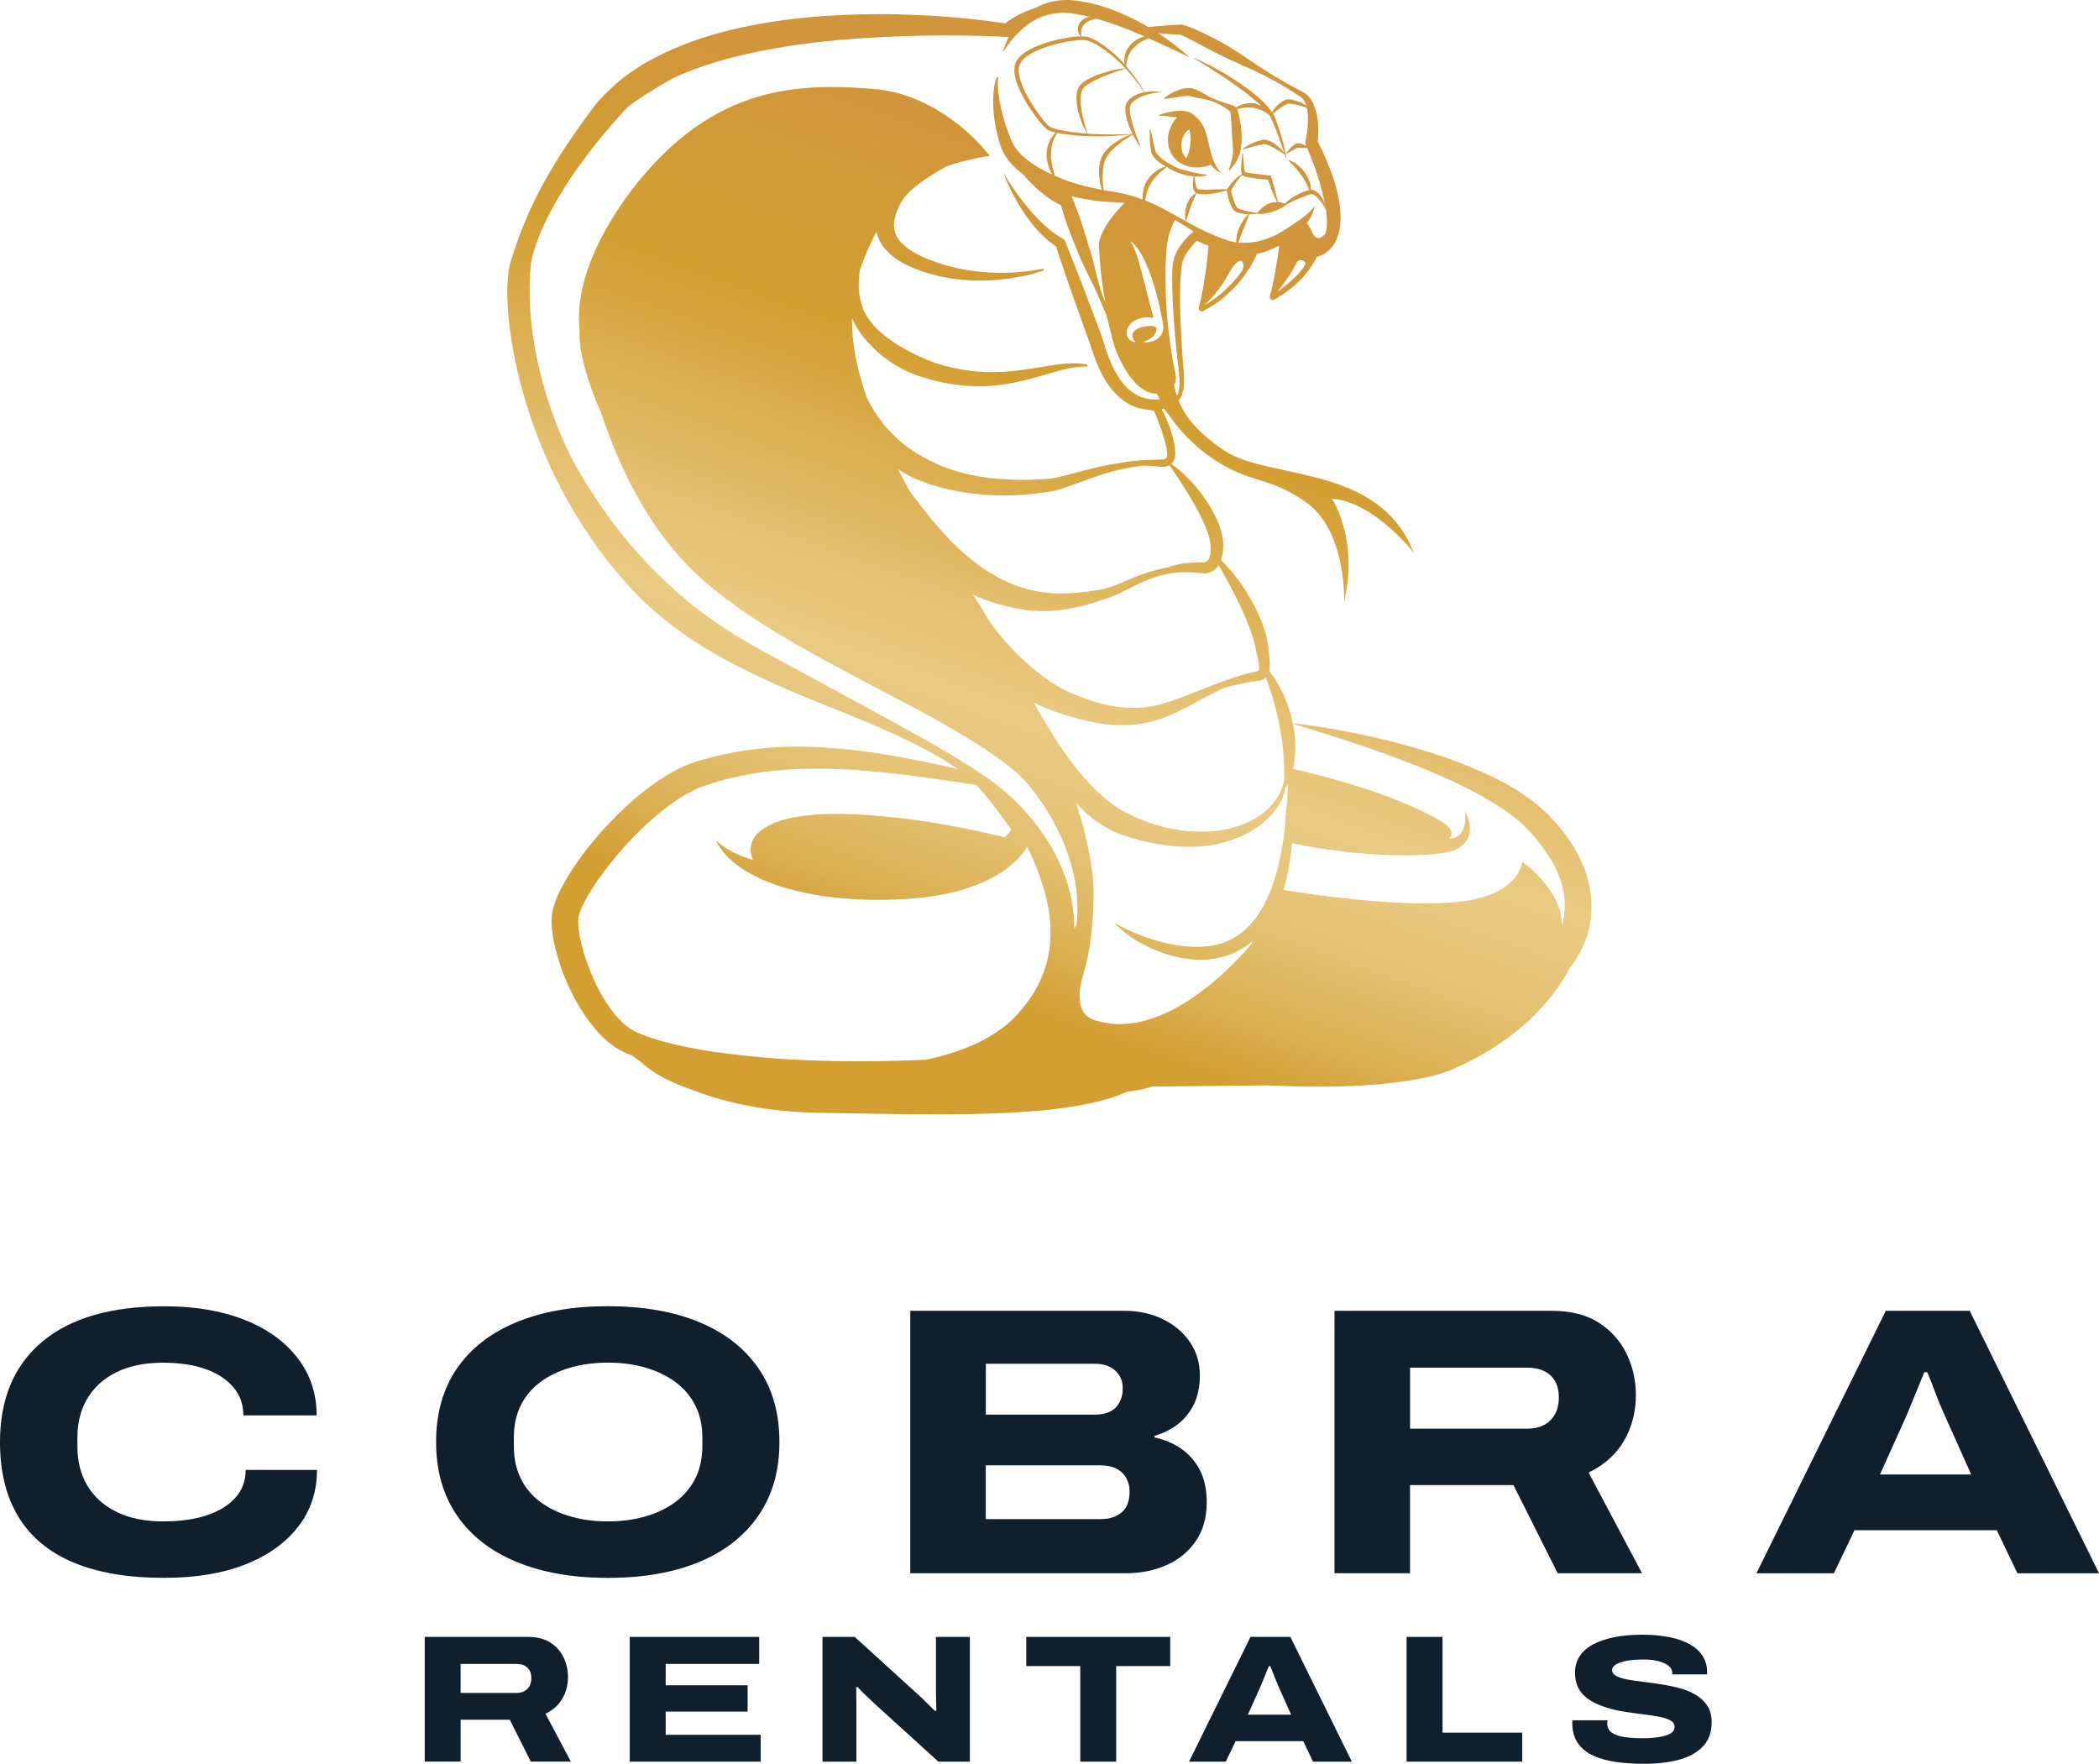 <?xml version="1.0" encoding="UTF-8"?>
<svg id="Layer_2" data-name="Layer 2" xmlns="http://www.w3.org/2000/svg" xmlns:xlink="http://www.w3.org/1999/xlink" viewBox="0 0 561.52 471.85">
  <defs>
    <style>
      .cls-1 {
        fill: url(#linear-gradient);
      }

      .cls-2 {
        fill: #0f202c;
      }
    </style>
    <linearGradient id="linear-gradient" x1="221.48" y1="326.38" x2="329.16" y2="23.52" gradientUnits="userSpaceOnUse">
      <stop offset=".22" stop-color="#d39f32"/>
      <stop offset=".23" stop-color="#d4a238"/>
      <stop offset=".29" stop-color="#ddb358"/>
      <stop offset=".35" stop-color="#e3c06f"/>
      <stop offset=".4" stop-color="#e7c77d"/>
      <stop offset=".45" stop-color="#e9ca82"/>
      <stop offset=".52" stop-color="#e4c070"/>
      <stop offset=".65" stop-color="#d8a844"/>
      <stop offset=".71" stop-color="#d39f32"/>
      <stop offset=".91" stop-color="#d1953b"/>
    </linearGradient>
  </defs>
  <g id="Layer_1-2" data-name="Layer 1">
    <g>
      <g>
        <path class="cls-2" d="M43.99,422.11c-9.73,0-17.86-1.38-24.39-4.13-6.53-2.76-11.43-6.84-14.7-12.25-3.27-5.41-4.9-12.06-4.9-19.95,0-11.57,3.76-20.51,11.28-26.84,7.52-6.33,18.42-9.49,32.71-9.49,8.1,0,15.19,1.19,21.28,3.57,6.09,2.38,10.85,5.78,14.29,10.21,3.43,4.42,5.15,9.56,5.15,15.41h-19.6c0-2.92-.9-5.44-2.7-7.55-1.8-2.11-4.29-3.73-7.45-4.85-3.16-1.12-6.92-1.69-11.28-1.69-4.9,0-9.05.83-12.45,2.5-3.4,1.67-6.01,4-7.81,6.99-1.8,3-2.71,6.46-2.71,10.41v2.55c0,3.95.88,7.42,2.65,10.41,1.77,2.99,4.37,5.34,7.81,7.04,3.44,1.7,7.57,2.55,12.4,2.55,4.56,0,8.47-.54,11.74-1.63,3.27-1.09,5.82-2.65,7.65-4.69,1.84-2.04,2.76-4.52,2.76-7.45h19.08c0,5.78-1.67,10.83-5,15.15-3.34,4.32-8.03,7.69-14.08,10.1-6.06,2.41-13.3,3.62-21.74,3.62"/>
        <path class="cls-2" d="M162.58,422.11c-9.39,0-17.54-1.43-24.44-4.29-6.91-2.86-12.21-7.01-15.92-12.45-3.71-5.44-5.56-11.97-5.56-19.6s1.85-14.24,5.56-19.65c3.71-5.41,9.01-9.54,15.92-12.4,6.9-2.86,15.05-4.29,24.44-4.29s17.71,1.43,24.55,4.29c6.84,2.86,12.11,6.99,15.82,12.4,3.71,5.41,5.56,11.96,5.56,19.65s-1.85,14.15-5.56,19.6c-3.71,5.44-8.98,9.59-15.82,12.45-6.84,2.86-15.02,4.29-24.55,4.29M162.68,407c3.67,0,7.06-.46,10.15-1.38,3.09-.92,5.77-2.23,8.01-3.93,2.25-1.7,3.98-3.79,5.21-6.28,1.22-2.48,1.84-5.32,1.84-8.52v-2.35c0-3.2-.61-6.02-1.84-8.47-1.22-2.45-2.96-4.52-5.21-6.23-2.25-1.7-4.92-3.01-8.01-3.93-3.1-.92-6.48-1.38-10.15-1.38s-7.16.46-10.26,1.38c-3.1.92-5.77,2.23-8.01,3.93-2.25,1.7-3.96,3.78-5.15,6.23-1.19,2.45-1.79,5.27-1.79,8.47v2.35c0,3.2.59,6.04,1.79,8.52,1.19,2.48,2.91,4.58,5.15,6.28,2.25,1.7,4.92,3.01,8.01,3.93,3.1.92,6.51,1.38,10.26,1.38"/>
        <path class="cls-2" d="M243.51,420.88v-70.22h57.26c3.81,0,7.25.75,10.31,2.24,3.06,1.5,5.48,3.54,7.25,6.12,1.77,2.59,2.65,5.58,2.65,8.98,0,2.99-.55,5.58-1.63,7.76-1.09,2.18-2.54,3.95-4.34,5.31-1.8,1.36-3.86,2.38-6.17,3.06v.41c2.65.55,5.03,1.55,7.14,3.01,2.11,1.46,3.78,3.37,5,5.72,1.23,2.35,1.84,5.22,1.84,8.62,0,4.08-.97,7.54-2.91,10.36-1.94,2.82-4.54,4.97-7.81,6.43-3.27,1.46-6.94,2.19-11.02,2.19h-57.56ZM263.72,378.43h29.19c1.63,0,2.99-.27,4.08-.82,1.09-.54,1.92-1.36,2.5-2.45.58-1.09.87-2.31.87-3.68,0-2.04-.68-3.66-2.04-4.85-1.36-1.19-3.1-1.79-5.2-1.79h-29.39v13.57ZM263.72,406.39h30.82c2.24,0,4.08-.59,5.51-1.79,1.43-1.19,2.14-3.08,2.14-5.66,0-1.29-.31-2.48-.92-3.57-.61-1.09-1.5-1.92-2.65-2.5-1.16-.58-2.62-.87-4.39-.87h-30.52v14.39Z"/>
        <path class="cls-2" d="M357,420.88v-70.22h58.07c5.1,0,9.3,1.06,12.61,3.16,3.3,2.11,5.78,4.88,7.45,8.32,1.67,3.44,2.5,7.13,2.5,11.07,0,4.49-1.06,8.56-3.16,12.2-2.11,3.64-5.27,6.48-9.49,8.52l14.29,26.94h-22.56l-11.84-23.58h-27.66v23.58h-20.21ZM377.21,382.2h31.33c2.65,0,4.73-.75,6.23-2.25,1.5-1.5,2.25-3.54,2.25-6.12,0-1.7-.34-3.15-1.02-4.34-.68-1.19-1.65-2.09-2.91-2.7-1.26-.61-2.77-.92-4.54-.92h-31.33v16.33Z"/>
        <path class="cls-2" d="M469.88,420.88l34.6-70.22h22.45l34.6,70.22h-21.84l-5.51-11.53h-38.07l-5.51,11.53h-20.72ZM502.94,394.45h24.39l-6.53-14.59c-.27-.61-.68-1.53-1.23-2.76-.55-1.22-1.07-2.52-1.58-3.88-.51-1.36-.99-2.6-1.43-3.72-.44-1.12-.77-1.92-.97-2.4h-.82c-.48,1.22-1.06,2.65-1.74,4.29-.68,1.63-1.33,3.21-1.94,4.74-.61,1.53-1.16,2.81-1.63,3.83l-6.53,14.49Z"/>
        <path class="cls-2" d="M113.62,471.27v-33.37h27.6c2.42,0,4.42.5,5.99,1.5,1.57,1,2.75,2.32,3.54,3.95.79,1.63,1.19,3.39,1.19,5.26,0,2.13-.5,4.07-1.5,5.8-1,1.73-2.51,3.08-4.51,4.05l6.79,12.8h-10.72l-5.63-11.2h-13.14v11.2h-9.6ZM123.22,452.89h14.89c1.26,0,2.25-.36,2.96-1.07s1.07-1.68,1.07-2.91c0-.81-.16-1.5-.49-2.06-.32-.57-.78-.99-1.38-1.29-.6-.29-1.32-.43-2.16-.43h-14.89v7.76Z"/>
        <polygon class="cls-2" points="168.47 471.27 168.47 437.9 203.1 437.9 203.1 445.13 178.08 445.13 178.08 450.85 200 450.85 200 457.88 178.08 457.88 178.08 464.09 203.49 464.09 203.49 471.27 168.47 471.27"/>
        <path class="cls-2" d="M220.03,471.27v-33.37h8.63l17.36,15.81c.32.26.72.63,1.19,1.12.47.48.96.98,1.48,1.48.52.5.97.94,1.36,1.33l.44.05c0-.58-.02-1.33-.05-2.23-.03-.91-.05-1.7-.05-2.38v-15.18h9.07v33.37h-8.44l-17.07-15.52c-.78-.71-1.6-1.49-2.47-2.33-.87-.84-1.55-1.54-2.04-2.09h-.39c0,.45,0,1.15.03,2.09.02.94.02,1.97.02,3.1v14.75h-9.07Z"/>
        <polygon class="cls-2" points="288.99 471.27 288.99 445.71 274.54 445.71 274.54 437.9 313.05 437.9 313.05 445.71 298.6 445.71 298.6 471.27 288.99 471.27"/>
        <path class="cls-2" d="M318.09,471.27l16.44-33.37h10.67l16.44,33.37h-10.38l-2.62-5.48h-18.09l-2.62,5.48h-9.85ZM333.81,458.71h11.59l-3.1-6.93c-.13-.29-.32-.73-.58-1.31-.26-.58-.51-1.2-.75-1.84-.24-.64-.47-1.24-.68-1.77-.21-.53-.36-.91-.46-1.14h-.39c-.23.58-.5,1.26-.83,2.04-.32.78-.63,1.53-.92,2.26-.29.73-.55,1.33-.78,1.82l-3.1,6.89Z"/>
        <polygon class="cls-2" points="376.29 471.27 376.29 437.9 385.9 437.9 385.9 463.51 407.23 463.51 407.23 471.27 376.29 471.27"/>
        <path class="cls-2" d="M439.92,471.85c-2.68,0-5.19-.16-7.52-.48-2.33-.32-4.38-.89-6.16-1.7s-3.16-1.93-4.15-3.37c-.99-1.44-1.48-3.27-1.48-5.5,0-.06,0-.15.02-.27.01-.11.02-.22.02-.32h9.41c-.03.13-.06.27-.07.41-.02.15-.03.3-.03.46,0,1,.39,1.79,1.16,2.38.78.58,1.87.99,3.27,1.21s3.02.34,4.83.34c.81,0,1.62-.02,2.42-.07.81-.05,1.59-.14,2.35-.27.76-.13,1.45-.31,2.06-.54.61-.22,1.09-.52,1.43-.87.34-.35.51-.78.51-1.26,0-.74-.37-1.32-1.12-1.75-.74-.42-1.75-.75-3.01-.99-1.26-.24-2.68-.46-4.27-.65-1.58-.19-3.23-.42-4.92-.68-1.7-.26-3.33-.63-4.9-1.12-1.57-.49-2.99-1.11-4.27-1.87-1.28-.76-2.29-1.75-3.03-2.98-.75-1.23-1.12-2.73-1.12-4.51s.44-3.21,1.31-4.49c.87-1.28,2.11-2.33,3.71-3.15,1.6-.82,3.49-1.45,5.68-1.87,2.18-.42,4.58-.63,7.2-.63s5.09.21,7.23.63c2.13.42,3.95,1.04,5.46,1.87,1.5.83,2.67,1.86,3.49,3.1.82,1.24,1.24,2.69,1.24,4.34v.68h-9.31v-.44c0-.68-.31-1.28-.92-1.8-.61-.52-1.49-.94-2.62-1.26-1.13-.32-2.49-.48-4.07-.48-1.97,0-3.58.13-4.83.39-1.24.26-2.16.6-2.76,1.02-.6.42-.9.87-.9,1.36,0,.68.37,1.22,1.12,1.63.74.4,1.75.72,3.01.95,1.26.23,2.68.44,4.27.63,1.58.19,3.22.42,4.9.68,1.68.26,3.31.61,4.9,1.04,1.58.44,3.01,1.04,4.29,1.82,1.28.78,2.29,1.75,3.03,2.91.74,1.16,1.12,2.6,1.12,4.32,0,2.69-.77,4.84-2.3,6.47-1.54,1.63-3.66,2.82-6.38,3.57-2.72.74-5.82,1.11-9.31,1.11"/>
      </g>
      <path class="cls-1" d="M314.88,31.38s-.01,0-.02.01c0,0-3.98,4.09-1.77,9.18,1.86,4.26,7.12,5.02,10.83,3.52.01.01.02.03.03.05.72.88,1.64,1.72,2.74,2.01-.85-.73-1.36-1.64-1.78-2.6-.43-.95-.73-1.96-1.03-2.97-.27-1.02-.54-2.04-.76-3.08-.21-1.06-.51-2.22-1.02-3.31-.48-1.1-1.28-2.19-2.2-2.97-.22-.2-.45-.37-.67-.55l-.35-.27c-.19-.14-.37-.24-.55-.33-.71-.3-1.33-.38-1.93-.41-2.37-.08-4.54.43-6.63,1.24,1.75.17,3.49.25,5.11.47ZM318.44,38.53c-.05.6-.17,1.19-.32,1.81-.18.62-.37,1.25-.79,1.97-1.13-1.16-1.4-2.62-1.29-4.01.07-.7.27-1.38.59-2.02.34-.63.78-1.24,1.51-1.65.21.79.29,1.43.34,2.07.04.63.02,1.23-.03,1.83ZM424.9,235.66c-1.21-4.86-3.67-9.13-6.51-12.89-.72-.94-1.51-1.8-2.25-2.69-.79-.86-1.61-1.68-2.4-2.53-1.74-1.65-3.57-3.22-5.5-4.52-3.8-2.71-7.86-4.77-11.97-6.58-4.13-1.81-8.29-3.42-12.51-4.78-4.24-1.36-8.5-2.56-12.79-3.63-8.31-1.99-16.68-3.63-25.15-4.56-.03-.13-.03-.26-.06-.4-.64-2.93-1.61-5.76-2.97-8.41-.91-1.8-1.97-3.53-3.25-5.12.07-.31.1-.57.13-.78.04-.51.03-.89.03-1.24,0-.72-.06-1.32-.13-1.92l-.42-3.5-.42-1.92c-.16-.61-.35-1.21-.51-1.81-.37-1.2-.79-2.37-1.32-3.47-.48-1.11-.99-2.19-1.54-3.26-.6-1.05-1.18-2.09-1.8-3.1-1.27-2.02-2.63-3.95-4.18-5.76-.86-1.02-1.77-2.03-2.74-2.98.22-.61.37-1.18.44-1.73.19-1.33.25-2.47.06-3.76-.39-2.59-1.18-4.61-2.18-6.52-.92-1.93-2.08-3.67-3.29-5.35-1.24-1.67-2.56-3.25-4.02-4.7-1.33-1.32-2.72-2.56-4.32-3.64.26-.23.5-.51.64-.8.25-.47.32-.86.37-1.2.1-.67.06-1.17.03-1.61-.04-.88-.2-1.71-.4-2.52-.34-1.62-.82-3.16-1.42-4.64-.5-1.35-1.1-2.6-1.77-3.89.2-.03.41-.06.61-.1.31.38.61.78.94,1.14,2.84,4.29,7.01,8.94,13.11,12.87,9.33,6,13.8,4.02,23.74,10.84,11.15,7.64,10.4,26.86,10.4,26.86,3.98-16.81-3.26-27.65-3.26-27.65,11.25.82,21.83,14.38,21.83,14.38-9.25-23.93-38.99-19.19-50.95-27.46-7.49-5.18-10.42-9.41-11.92-13.24.07-.07.13-.15.19-.22.37-.44.59-.95.78-1.45.34-1.01.48-2.05.51-3.06.06-2.06-.22-4.01-.34-5.95-.29-3.91-.51-7.81-.64-11.72-.13-3.89-.13-7.83.12-11.66.09-.94.16-1.92.37-2.69.2-.82.57-1.61,1.02-2.37.76-1.29,1.8-2.55,2.91-3.58,1.02.54,2.03.98,3.07,1.35-.34,6.23-1.99,14.64-2.56,16.55-.09.31.01.63.26.83.15.13.32.19.51.19.13,0,.25-.03.37-.09,9.17-4.77,13.2-12.48,14.42-15.32.31-.06.63-.1.94-.19,1.7-.44,3.31-1.11,4.8-1.93.07.04.13.1.19.15-.15,1.13-1.26,9.25-2.49,13.3-.1.32,0,.66.26.86.15.12.32.18.48.18.15,0,.29-.04.41-.12l.4-.23c2.19-1.29,7.72-4.55,11-11.18,1.89-.51,3.67-1.81,4.73-3.58,1.13-1.93,1.52-4.04,1.62-6.03.07-2-.13-3.95-.45-5.84-.37-1.89-.85-3.73-1.43-5.52-1.17-3.44-2.56-6.7-4.23-9.92.29-2.6.25-5.13-.35-7.72-.34-1.38-.83-2.78-1.78-3.98-.48-.59-1.05-1.11-1.73-1.49l-1.76-.94c-2.34-1.23-4.61-2.55-6.88-3.91-2.22-1.39-4.42-2.85-6.61-4.34-2.18-1.49-4.42-2.9-6.71-4.2-2.33-1.29-4.7-2.43-7.15-3.53-.63-.26-1.26-.51-1.93-.75-.34-.12-.69-.23-1.13-.34-.22-.06-.75-.09-.8-.07l-.5.03-3.95.26c-1.35.1-2.69.23-4.04.38-.32-.19-.63-.39-.95-.57-4.3-2.43-8.89-4.45-13.8-5.68-1.23-.28-2.47-.54-3.73-.72-1.23-.22-2.6-.32-3.92-.28-2.65.12-5.34.73-7.65,2.06-.01.01-.04.03-.06.04-.86.26-1.7.56-2.53.89-1.13.48-2.22,1.02-3.28,1.65-.82.5-1.58.99-2.37,1.61-7.39-1.1-14.75-1.83-22.18-2.17-3.83-.19-7.68-.32-11.53-.32-3.85.03-7.7.13-11.54.34-7.69.39-15.42,1.26-23.06,2.79-7.65,1.51-15.23,3.74-22.46,7.11-3.61,1.68-7.14,3.66-10.42,6.07-1.61,1.24-3.19,2.53-4.67,3.98-1.51,1.45-2.89,2.82-4.07,4.39-13.84,18.42-18.63,29.66-22.34,41.51-3.4,10.86,1.72,54.47,32.11,87.37,8.2,8.88,18.52,15.87,29.14,21.14,5.28,2.69,10.64,5.15,16.05,7.4,5.41,2.27,10.85,4.37,16.25,6.61,5.4,2.19,10.71,4.56,15.87,7.23,3.54,1.84,7.01,3.85,10.3,6.06-3.22-.76-6.45-1.48-9.7-2.12-5.3-1.04-10.61-2.06-16-2.72-5.4-.67-10.86-1.11-16.36-1.18-5.5-.07-11.04.37-16.53,1.27-2.75.45-5.47,1.05-8.16,1.77l-2.02.56c-.66.19-1.33.38-2.06.64-1.45.48-2.79,1.1-4.13,1.74-5.21,2.69-9.66,6.17-13.78,9.93-4.1,3.79-7.83,7.9-11.24,12.32-1.67,2.24-3.28,4.53-4.74,6.98-1.43,2.5-2.84,4.96-3.7,8.31l-.15.66-.1.73c-.09.53-.07.91-.1,1.35-.01.82.03,1.61.09,2.38.13,1.54.38,2.98.7,4.42.63,2.84,1.49,5.54,2.52,8.19,2.14,5.27,4.86,10.3,8.76,14.76,1.95,2.19,4.33,4.32,7.26,5.72.83.38,1.65.72,2.47,1.02.18.15.37.32.56.47.6.48,1.2.94,1.81,1.39,3.38,3.13,8.44,5.59,14.18,7.48,3.06,1.18,6.2,2.15,9.39,2.93,3.04.73,6.12,1.36,9.22,1.81,3.12.41,6.23.75,9.35.92,3.12.2,6.28.25,9.32.28l9.2.15c12.29.19,24.61.37,36.98-.2,3.09-.18,6.17-.37,9.26-.64,3.1-.31,6.17-.69,9.25-1.2,3.07-.53,6.13-1.18,9.11-2.11,1.57-.48,3.12-1.07,4.61-1.76.2-.01.42-.03.64-.04,2.06-.25,4.08-.69,6.04-1.3,9.45-.04,20.23-.2,30.72-.32h.09c2.5.12,4.99.22,7.49.29,10.02.2,20.06,0,30.14-1.52,2.52-.41,5.03-.88,7.56-1.58,1.26-.35,2.53-.76,3.79-1.27,1.18-.53,2.34-1.04,3.5-1.58,2.31-1.14,4.58-2.33,6.76-3.66,1.08-.67,2.15-1.36,3.2-2.11,1.05-.7,2.08-1.48,3.09-2.25,4.07-3.09,7.71-6.73,10.84-10.74,1.68-2.15,3.17-4.46,4.43-6.88.42-.57.86-1.14,1.27-1.76,1.3-2.03,2.5-4.17,3.35-6.74,1.55-4.77,1.62-10.09.35-14.91ZM337.44,181.98c.34-.1.8-.35,1.21-.76.51,1.42,1.01,2.85,1.46,4.3.85,2.72,1.58,5.49,2.12,8.27.57,2.79.98,5.6,1.14,8.46.07,1.42.15,2.84.16,4.27.01.73.03,1.48.03,2.21h-.04c-.34,1.97-1.17,3.82-2.34,5.4-1.13,1.61-2.62,2.94-4.21,4.05-3.23,2.22-7.05,3.44-10.9,4.01-7.74,1.01-15.71-.53-22.81-3.83l-1.33-.63-1.21-.61c-.79-.44-1.58-.88-2.33-1.42-1.52-1.02-2.97-2.19-4.36-3.5-2.78-2.56-5.31-5.54-7.68-8.72-3.36-4.55-6.39-9.49-9.26-14.6-.16-.32-.31-.64-.47-.98.19.1.38.23.57.34,1.87.92,3.8,1.71,5.76,2.37,1.9.61,3.77,1.23,5.72,1.73,3.86,1.01,7.89,1.74,12,1.67,4.11-.04,8.22-.95,11.89-2.49,3.7-1.54,7.01-3.5,10.37-5.25,1.55-.82,3.1-1.58,4.7-2.31,1.05-.28,2.11-.53,3.16-.78,1.11-.25,2.21-.48,3.32-.67.54-.1,1.1-.19,1.61-.25l.35-.03c.16,0,.32-.01.54-.04.2-.03.45-.06.82-.19ZM326,151.2c1.68,2.87,3.29,5.79,4.77,8.78,1.02,2.06,2,4.15,2.85,6.29.83,2.14,1.68,4.29,2.15,6.52l.72,3.39c.12.57.22,1.13.29,1.7.07.53.15,1.17-.09,1.48-.25.28-.92.31-1.48.45-.57.12-1.14.26-1.7.41-1.13.29-2.24.63-3.34.99-1.83.6-3.64,1.26-5.43,2.02-.91.32-1.83.66-2.72,1.01-3.6,1.38-7.11,2.91-10.64,3.91-7.01,2.19-14.19,1.23-21.05-1.27-1.71-.6-3.42-1.32-5.08-2.08-1.58-.78-3.1-1.67-4.54-2.63-2.84-2-5.47-4.21-8-6.63-2.52-2.41-4.86-5.11-7.1-8.02-.26-.37-.53-.75-.8-1.11-1.48-2.46-3-4.93-4.56-7.39.82.42,1.67.83,2.53,1.17,2.06.76,4.04,1.36,6.14,1.89,2.09.53,4.21.95,6.36,1.2,4.32.47,8.66.1,12.71-.83,2.05-.41,4.02-1.02,5.97-1.65l2.96-.99c.99-.37,1.96-.79,2.88-1.24,1.84-.89,3.6-1.83,5.38-2.65,1.49-.69,3.01-1.26,4.55-1.78.67-.18,1.35-.34,1.99-.48,1.9-.4,3.73-.6,5.57-.59.92,0,1.86.07,2.78.12l1.39.15h.16s.38.04.38.04c.23.01.54-.01.82-.04.57-.09,1.18-.32,1.73-.66.66-.42,1.1-.95,1.42-1.46ZM312.83,124.47l.03-.03c2.14,3.13,4.21,6.31,6.12,9.57.99,1.73,1.95,3.48,2.78,5.28.82,1.8,1.61,3.64,1.95,5.56.16.95.2,1.95.12,2.9-.09.94-.32,1.95-.99,2.46-.35.25-.75.31-1.24.29-.51,0-1.01-.03-1.52-.01-1.01.03-2.02.07-3.01.2-1.67.19-3.31.6-4.9,1.16-.61.12-1.23.23-1.86.37-1.97.48-3.95,1.1-5.85,1.83-1.92.73-3.76,1.58-5.59,2.31-1.84.75-3.55,1.29-5.57,1.55-1.95.31-3.91.56-5.84.7-3.86.34-7.65.12-11.28-.66-1.8-.41-3.58-.97-5.33-1.67-1.71-.7-3.45-1.62-5.05-2.52-3.06-1.7-5.87-3.91-8.62-6.36-2.74-2.47-5.3-5.3-7.81-8.28-2-2.43-3.96-4.99-5.94-7.59-1.14-2.08-2.21-4.08-3.22-6.01,1.16.75,2.34,1.42,3.55,2.02,4.34,2.06,8.92,3.31,13.52,4.07,4.59.76,9.2,1.04,13.78.88,1.16-.03,2.3-.09,3.42-.2,1.14-.12,2.28-.18,3.41-.35,1.14-.18,2.22-.29,3.41-.5,1.23-.22,2.34-.57,3.44-.92,4.33-1.49,8.34-3.19,12.61-4.33,2.66-.75,5.38-1.27,8.15-1.61.61,0,1.23,0,1.89.01l2.25.22c.39.04.8.07,1.27.09.48-.03,1.02.04,1.93-.41ZM311.09,88.49c-.18.82-.69,1.55-1.3,2.03-1.24.94-2.69,1.13-4.01,1.04,1.21-.51,2.4-1.14,3.06-2,.42-.57.56-1.16.48-1.78-.09-.16-.2-.28-.32-.34-.51-.37-1.76-.28-2.93-.06-1.11.2-2.12.61-2.72,1.32-.26.34-.48.75-.42,1.26.03.51.38,1.08.86,1.61-.72-.04-1.48-.41-1.97-1.14-.48-.75-.53-1.81-.15-2.65.76-1.71,2.47-2.52,3.98-2.76.73-.12,1.49-.19,2.31-.09.2.03.42.07.64.13-.56-1.99-1.05-3.96-1.57-5.95-.63-2.52-1.26-5.02-1.93-7.5-.35-1.24-.69-2.49-1.11-3.69-.44-1.2-.86-2.43-1.73-3.42,1.21.64,2,1.83,2.72,2.94.7,1.14,1.32,2.34,1.83,3.57,1.05,2.44,1.84,4.96,2.53,7.5.69,2.52,1.23,5.13,1.71,7.64.16.7.22,1.54.03,2.36ZM306.54,53.67c-.06-.03-.12-.04-.18-.07,0-.04.01-.09.01-.13.15-.56.18-1.11.35-1.61.09-.26.16-.51.22-.76l.28-.73c.07-.23.2-.45.31-.69.1-.22.2-.45.37-.66.95-1.67,2.44-3,4.26-4.36.69.51,1.42.89,2.16,1.21.88.41,1.81.69,2.75.94.75.18,1.52.31,2.3.38-.22,1.01-.35,2.05-.19,3.09.09.5.34,1.05.83,1.32-1.24.72-2.11,1.95-2.57,3.28-.23.7-.34,1.43-.39,2.15-.03.37-.01.73-.03,1.1l.09.98c-.76-.42-1.52-.83-2.28-1.27,0,0-.04-.01-.1-.06-.69-.38-1.36-.76-2.05-1.14-1.98-1.08-4.01-2.11-6.13-2.96ZM315.13,66.7c-.53.94-.97,1.96-1.21,3.06-.26,1.13-.28,2.14-.32,3.15-.1,4.01.12,7.93.37,11.86.26,3.94.63,7.86,1.05,11.76.19,1.96.54,3.92.53,5.79,0,.94-.1,1.87-.35,2.74-.09.28-.2.56-.34.8-.34-.98-.59-1.95-.82-2.9.44-.51.76-1.52.31-3.53-1.27-5.5-2.33-15.2-2.44-19.79-.09-4.17-.37-10.62.54-15.68.34-1.9,1.27-3.96,1.86-5.15,1.68.98,3.34,2.03,4.97,3.13-1.65,1.39-3.04,2.88-4.14,4.75ZM317.23,59.17c.19-.37.31-.72.42-1.07.13-.34.23-.67.32-.99.23-.64.38-1.27.6-1.84.19-.6.41-1.16.66-1.74.25-.57.53-1.17.91-1.86.01,0,.03.01.04.03.56.22,1.16.25,1.74.28,2.14-.01,4.23-.47,6.28-1.02l.06.34c.15.94.35,1.83.66,2.74.15.45.34.89.57,1.36.13.23.23.47.5.78.06.06.15.16.26.25.06.04.15.1.22.15.06.03.07.03.12.06l.38.16c.98.35,1.92.47,2.87.51.03.01.06,0,.1,0-1.07,1.1-1.92,2.37-2.5,3.77-.31.76-.53,1.55-.63,2.36-.09.47-.1.94-.1,1.4-.07-.01-.13-.01-.19-.03-.99-.16-1.95-.41-2.93-.78-1.02-.39-2.06-.78-3.07-1.21-2.5-1.01-4.9-2.3-7.29-3.63ZM336.06,47.76c1.02.13,2.06.22,3.12.29.4,1.14.82,2.27,1.26,3.39.38.89.75,1.78,1.21,2.65-.03,0-.06-.01-.07-.01-.72-.01-1.32.09-1.87.28-.57.2-1.08.45-1.61.89-.53.39-1.04.88-1.77,1.7h0c-1.67-.22-3.36-.51-4.93-1.16-.2-.12-.41-.18-.53-.34-.13-.18-.22-.38-.32-.57-.19-.41-.34-.83-.48-1.26-.31-.85-.56-1.7-.79-2.56.42-.78.89-1.54,1.39-2.27.25-.38.51-.75.8-1.08.28-.32.57-.64.94-.83.15.15.34.22.5.28,1.04.32,2.09.45,3.16.6ZM333.13,46.16c.03.06.07.1.04.09-.01-.01-.03-.04-.04-.09ZM332.3,72.41c-2.09,2.98-5.31,6.51-10.05,9.2,1.39-1.29,4.08-4.07,6.32-8.18,3.44-6.31,4.75-2.97,3.73-1.02ZM349.05,71c-1.95,3.28-6.99,6.82-7.31,7.04.25-.31,3.17-3.82,5.15-7.8.63-1.23,2.93-.53,2.17.76ZM354.7,55.95c.16,1.04.26,2.08.28,3.09.03,1.21-.07,2.37-.38,3.42-2.05,2.4-3.13.73-3.69-.57-.41-.97-.95-1.68-1.35-2.12,1.93-2.6,2.18-4.71,2.18-4.71-.69,1.07-2.12,2.33-3.72,3.51h-.01l-.04.04c-2.72,2-5.85,3.82-6.47,4.18-1.67.78-3.36,1.39-5.05,1.78-1.74.38-3.48.47-5.21.29.18-.45.32-.89.5-1.3.26-.72.51-1.4.82-2.06.51-1.33,1.1-2.62,1.64-4.23.7.03,1.4-.01,2.12-.12v.03c.69.07,1.4.06,2.09-.06.7-.12,1.38-.28,2.05-.48,1.32-.5,2.59-1.07,3.73-1.89v-.03c.7-.41,1.45-.79,2.19-1.14,1.08-.48,2.17-.95,3.28-1.32.56-.16,1.11-.47,1.62-.22.53.2.97.61,1.36,1.04.79.86,1.43,1.86,2,2.88l.04-.03ZM307.37,10.26c3.58,1.61,7.15,3.35,10.8,5.03-2.59-2.36-5.38-4.49-8.32-6.41.45.03.92.09,1.38.13l3.95.26.5.03c.25,0,.06.03.16.03.19.07.47.18.73.29.56.26,1.13.54,1.7.83l6.9,3.64c2.33,1.19,4.71,2.28,7.12,3.35,2.41,1.07,4.81,2.16,7.14,3.38,2.31,1.24,4.61,2.55,6.8,3.98.56.35,1.11.72,1.62,1.08.45.34.82.75,1.1,1.23.22.35.37.75.5,1.14-.04-.04-.1-.07-.16-.12-.42-.29-.89-.51-1.36-.73-.97-.4-1.87-.67-3-.82-.07-.03-.48-.01-.69.04-.19.04-.37.1-.5.16-.29.12-.54.25-.76.41-.45.28-.85.6-1.21.95-.57.56-1.07,1.16-1.46,1.87-.32-.45-.66-.89-1.01-1.3-1.08-1.24-2.27-2.36-3.48-3.39-2.53-1.96-5.12-3.8-7.84-5.43-1.38-.79-2.75-1.57-4.14-2.31-1.42-.69-2.82-1.43-4.3-2.02l-.06.1c2.71,1.59,5.37,3.28,7.97,5.02,2.6,1.76,5.18,3.57,7.59,5.57.82.67,1.61,1.39,2.37,2.12-.26-.15-.54-.28-.83-.41-.42-.19-.99-.29-1.45-.35-.97-.07-1.92.03-2.79.32-.59.2-1.14.47-1.65.82-.09-.07-.16-.15-.2-.18-.15-.1-.25-.15-.35-.2-.41-.19-.78-.32-1.16-.44-1.51-.47-2.96-.91-4.36-1.52-1.39-.6-2.68-1.49-4.08-2.18-.75-.31-1.36-.64-2.47-.7-.95,0-1.74.19-2.52.45-1.52.53-2.9,1.26-4.13,2.28l.1.22c1.57-.15,3.04-.47,4.46-.67.7-.09,1.42-.18,1.97-.13.42.04,1.24.28,1.95.42,1.46.28,3.01.48,4.43,1.01,1.42.51,2.76,1.24,3.99,2.12.29.2.6.44.83.64h0c0,.06.03.26.06.41.07.67.13,1.42.18,2.15.09,1.48.13,2.97.25,4.45.1,1.45.28,2.98.2,4.29-.19,1.36-.64,2.84-1.14,4.27l.2.13c1.11-1.14,1.97-2.43,2.6-3.99.56-1.68.63-3.22.67-4.78.01-1.57-.18-3.1-.45-4.64-.15-.78-.28-1.52-.53-2.34-.07-.19-.13-.37-.25-.63,1.32-.34,2.69-.51,4.05-.38.83.06,1.64.35,2.41.67.72.32,1.4.69,2.02,1.17.16.2.32.41.45.64.37.67.64,1.42.95,2.14,1.01,2.46,1.92,4.96,2.76,7.49-.57-.76-1.23-1.4-1.95-1.97-.41-.35-.86-.63-1.33-.92-.51-.26-.95-.51-1.77-.66-.22-.04-.45-.01-.66.01l-.44.09c-.28.07-.53.13-.78.22-.51.18-.99.32-1.48.56-.95.42-1.89.92-2.74,1.62l.03.12,2.96-.82,1.49-.38c.5-.09,1.02-.26,1.48-.22.95.18,1.87.72,2.76,1.2.86.5,1.73,1.02,2.56,1.58.1.32.22.63.31.94l.12-.03c-.23-1.58-.66-3.1-1.02-4.65-.45-1.52-.94-3.03-1.43-4.52-.28-.78-.45-1.45-.92-2.31-.07-.13-.18-.25-.25-.38.6-.48,1.2-.95,1.83-1.4.4-.28.79-.54,1.21-.79.41-.2.83-.53,1.27-.48.95.06,1.92.26,2.85.48.63.19,1.33.37,1.92.69.12.51.2,1.04.26,1.58.19,2.41-.15,5-.61,7.36l-.1.48.23.54c.03.06.06.13.09.19-.29-.16-.6-.31-.91-.44-.57-.19-1.23-.45-1.86-.16-.59.26-1.04.7-1.48,1.14-.42.44-.82.92-1.18,1.42l.1.07c.66-.26,1.2-.59,1.71-.88.48-.29,1.01-.59,1.29-.67.03-.03.53-.01,1.05.06.44.01.94.04,1.51.01,1.29,3,2.43,6.14,3.34,9.27.5,1.7.97,3.39,1.27,5.09.06.29.12.57.16.85-.25-.85-.61-1.64-1.16-2.38-.38-.54-.83-1.05-1.65-1.46-.19-.09-.45-.15-.72-.19-.09,0-.18,0-.28.01.04-.73-.09-1.45-.29-2.12-.29-.91-.76-1.73-1.27-2.5-.56-.73-1.17-1.42-1.9-1.99-.72-.59-1.51-1.08-2.46-1.36l-.09.09c1.29,1.2,2.44,2.55,3.47,3.98.88,1.2,1.64,2.52,2.11,3.95-.01,0-.04.01-.06.01-.34.07-.64.16-.94.26-1.17.42-2.25.95-3.28,1.61-.78.5-1.54,1.04-2.19,1.73-.72-.23-1.32-.34-1.84-.37-.31-.98-.5-1.97-.8-2.94l-.45-1.78c-.15-.59-.35-1.17-.5-1.76l-.16-.6-.73-.09-3.1-.37c-1.02-.12-2.11-.25-2.96-.44l-.15-.04c-.04-.09-.07-.2-.09-.34-.09-.45-.13-.97-.19-1.49-.09-1.04-.16-2.11-.28-3.19l-.12-.03c-.16,1.07-.28,2.12-.35,3.19-.03.53-.04,1.07,0,1.59.01.28.04.54.15.82.01.04.04.09.07.12-.45.12-.83.39-1.19.66-.37.31-.72.63-1.04.97-.64.7-1.2,1.43-1.73,2.21l-.06.09c-2.25-.1-4.39.13-6.35.09-.48-.03-1.01-.04-1.35-.16-.13-.04-.09.01-.2-.07-.09-.07-.16-.25-.25-.45-.28-.78-.38-1.81-.54-2.88.13.01.23.03.35.04.98.03,2.03.07,3.04-.42l-.03-.12c-.92.06-1.89-.2-2.81-.39-.94-.2-1.87-.42-2.81-.67-.6-.15-1.2-.31-1.81-.45-.61-.29-1.21-.57-1.8-.89-1.21-.67-2.38-1.39-3.35-2.27-.47-.42-.95-.89-1.1-1.27-.2-.44-.37-1.17-.51-1.84-.29-1.39-.56-2.82-1.01-4.29h-.12c-.01,1.46.01,2.93.15,4.39.09.73.16,1.46.42,2.17.28.72.82,1.26,1.37,1.76.72.6,1.49,1.11,2.31,1.55h.03c-.97.32-1.86.78-2.69,1.36-.95.67-1.78,1.55-2.38,2.56-.57,1.02-.98,2.17-1.07,3.34-.1.54-.04,1.08-.04,1.62-1.89-.72-3.82-1.27-5.79-1.71-1.64-.32-3.17-.54-4.68-.79-.16-1.21-.26-2.44-.25-3.67.04-1.64.16-3.38.88-4.84.78-1.48,2-2.65,3.29-3.7,1.23-.98,2.56-1.86,3.94-2.63.56,1.1,1.2,2.14,1.92,3.13l.12-.04c-.66-1.58-1.27-3.19-1.8-4.81-.5-1.64-1.01-3.31-1.07-4.99-.09-.86.31-1.64.94-2.19.63-.56,1.39-.97,2.18-1.29,1.58-.63,3.28-1.02,4.97-1.13v-.12c-.88-.2-1.77-.16-2.68-.13-.88.09-1.77.25-2.65.51-.89.23-1.76.66-2.59,1.32-.41.32-.78.79-1.05,1.33-.13.28-.2.6-.28.91-.03.26-.06.56-.06.8.12,2,.7,3.63,1.38,5.27.18.41.35.8.56,1.2-3.35.2-6.71.23-10.06.07-.66-.04-1.32-.09-1.99-.13-.66-1.97-1.2-3.99-1.55-6.06-.18-1.04-.29-2.08-.29-3.13.01-1.02.12-2.14.73-2.96.67-.76,1.62-1.3,2.53-1.8.94-.5,1.89-.94,2.87-1.33,1.93-.8,3.91-1.49,5.91-2.11,1.83,1.96,3.5,4.1,4.99,6.32l.1-.06c-1.4-2.44-3.09-4.74-4.94-6.89.06-.86.19-1.74.53-2.55.35-.98.94-1.89,1.7-2.6,1.05-1.07,2.41-1.83,3.85-2.3ZM294.07,67.36c.1,1.77.25,3.53.42,5.28.31,2.75.69,5.47,1.2,8.19-1.92-4.33-2.62-9.17-4.02-13.69l-2.17-7.07c-.76-2.34-1.62-4.65-2.55-6.93l-.26-.64c2.05.5,4.1.89,6.17,1.17,2.25.32,4.61.38,6.71.5.41.03.8.07,1.21.12-.91.94-1.77,1.87-2.59,2.9-1.13,1.39-2.19,2.87-3.03,4.53-.44.83-.79,1.73-1.07,2.68-.1.4-.09.72-.1.92v.7l.06,1.35ZM288.46,29.84c.5,2.08,1.32,4.04,2.36,5.88-2.74-.19-5.47-.5-8.13-1.13-.82-.25-1.7-.45-2.3-1.05-.61-.6-1.17-1.26-1.7-1.95-1.05-1.36-2.03-2.79-2.93-4.27-.89-1.48-1.73-3-2.34-4.61-.31-.8-.57-1.62-.75-2.46-.09-.42-.1-.85-.15-1.27.03-.42,0-.86.13-1.26.44-1.65,1.98-2.74,3.45-3.54,1.52-.82,3.15-1.42,4.8-1.93,1.65-.5,3.34-.89,5.03-1.18.85-.13,1.71-.25,2.57-.32.85-.06,1.73-.1,2.55.15,1.62.54,3.1,1.48,4.51,2.47,1.4,1.01,2.72,2.14,3.96,3.32.53.5,1.02,1.02,1.51,1.54-1.02.1-2.03.31-3.04.5-1.04.25-2.06.56-3.1.86-1.04.31-2.03.73-3.04,1.2-.51.22-.99.51-1.48.82-.5.35-.95.64-1.46,1.24-.5.61-.69,1.29-.8,1.9-.12.61-.15,1.2-.13,1.78.04,1.14.2,2.24.48,3.31ZM282.82,35.56c6.69,1.21,13.34,1.13,19.92.38-.63.2-1.26.45-1.87.7-.78.38-1.52.82-2.25,1.29-1.46.95-2.84,2.14-3.79,3.86-.23.41-.41.95-.51,1.4-.12.44-.19.89-.25,1.35-.07.89-.1,1.77-.01,2.65.09,1.23.34,2.43.72,3.58-.45-.09-.92-.18-1.39-.28-2.14-.42-4.24-.94-6.29-1.59-1.68-.54-3.32-1.17-4.92-1.87-.03-.12-.06-.23-.1-.35-.15-.61-.29-1.21-.47-1.78-.06-.61-.29-1.17-.31-1.76-.03-.29-.1-.57-.13-.85v-.85c-.06-2,.45-3.95,1.65-5.88ZM292.58,5.17l.76-.16c3.92,1.11,7.8,2.55,11.63,4.2.41.18.83.37,1.26.56-.18.04-.37.07-.53.13-1.13.34-2.16.97-3.03,1.81-.44.42-.78.92-1.11,1.43-.23.57-.54,1.1-.63,1.7-.2.79-.2,1.61-.06,2.38-.31-.32-.59-.67-.89-.99-1.23-1.26-2.55-2.43-3.95-3.51-1.43-1.07-2.9-2.06-4.71-2.72-.44-.16-1.04-.26-1.49-.26-.18-.01-.32,0-.48,0-.18-.59-.2-1.21-.07-1.8.13-.59.45-1.13.89-1.54.41-.44.98-.7,1.54-.95.29-.1.59-.2.88-.28ZM280.89,252.52c-.45,5.27-2.38,10.34-5.51,14.82-.4.56-.79,1.11-1.23,1.64-.42.54-.83,1.1-1.36,1.68-.89,1.05-1.83,2-2.87,2.91-2.05,1.8-4.4,3.34-6.89,4.67-4.7,2.46-9.89,4.07-15.21,5.24-8.02.37-16.03.53-24.02.38-5.34-.12-10.65-.29-15.96-.67-5.3-.4-10.58-.94-15.8-1.67-5.22-.75-10.42-1.71-15.36-3.12-2.44-.73-4.92-1.51-6.95-2.55-1.89-.97-3.58-2.5-5.14-4.36-3.07-3.69-5.41-8.29-7.18-12.99-.91-2.36-1.64-4.77-2.15-7.17-.25-1.2-.44-2.38-.53-3.53-.03-.57-.06-1.13-.04-1.62.01-.25.01-.53.06-.67l.03-.25.09-.34c.47-1.84,1.68-4.15,2.96-6.26,1.3-2.14,2.78-4.24,4.34-6.28,3.12-4.08,6.61-7.96,10.36-11.47,3.73-3.5,7.77-6.71,12.08-9.01,1.08-.54,2.15-1.08,3.25-1.48.51-.2,1.13-.39,1.76-.59l1.84-.59c2.46-.73,4.96-1.36,7.49-1.84,10.12-1.99,20.66-2.12,31.2-1.33,5.27.44,10.55.99,15.83,1.71,2.65.35,5.3.72,7.93,1.14,2.46.34,4.9.73,7.36,1.11.7.8,1.4,1.61,2.09,2.43,1.48,1.76,2.88,3.6,4.27,5.43.99,1.33,1.97,2.71,2.93,4.05-.16.23-.32.45-.5.67-.38.47-.83.92-1.29,1.35-26.7-6.44-49.96-7.89-60.34-4.29-8.65,2.98-8.13,7.72-6.99,10.36-.12-.03-.23-.06-.35-.09-1.71-.53-3.41-1.17-5.05-1.99-1.61-.85-3.15-1.86-4.55-3.17,1.62,3.51,4.8,6.29,8.18,8.31,3.41,2.05,7.14,3.48,10.9,4.58,7.56,2.15,15.38,2.94,23.1,3.04,3.89.03,7.67-.1,11.6-.42,3.92-.38,7.87-1.04,11.76-2.14,3.88-1.13,7.75-2.68,11.28-5.09,1.77-1.19,3.42-2.63,4.89-4.32.57-.67,1.08-1.42,1.57-2.18.41.79.82,1.57,1.18,2.37,1.13,2.55,2.14,5.11,2.94,7.71,1.65,5.21,2.52,10.58,2.02,15.86ZM287.92,247.52l-.54.89c.03-4.74-.83-9.44-2.38-13.78-2.08-5.87-5.34-11.16-9.22-15.81-1.93-2.34-4.05-4.52-6.33-6.54-2.28-2-4.71-3.76-7.15-5.43-9.86-6.58-20.26-11.95-30.52-17.64l-15.4-8.37c-5.12-2.78-10.26-5.46-15.24-8.31-4.99-2.85-9.74-5.9-14.19-9.33-4.43-3.45-8.65-7.18-12.57-11.22-7.86-8.06-14.63-17.23-20.25-27.18-5.66-9.95-14.27-32.49-12.11-53.97.37-3.7,4.45-18.95,25.6-41.9,1.18-1.28,10.18-7.01,13.47-8.48,6.61-2.96,13.72-4.96,20.95-6.5,7.26-1.52,14.66-2.52,22.1-3.23,14.91-1.27,30.06-1.59,45.09-.86l.61.03c-.67,1.33-1.19,2.72-1.52,4.14,2.52-4.18,5.97-7.68,10.06-9.41,2.06-.83,4.24-1.26,6.44-1.18,2.18.04,4.49.53,6.76,1.08.04.01.09.03.12.04-.1,0-.2-.01-.32,0-.7.13-1.43.39-2.05.98-.57.57-.99,1.4-.98,2.21-.01.78.28,1.51.83,1.99-.23,0-.5-.01-.73,0-.91.04-1.78.18-2.66.31-1.76.28-3.48.67-5.19,1.17-1.71.5-3.39,1.1-5.03,1.96l-1.2.7c-.38.29-.78.56-1.16.89-.35.37-.73.66-1.02,1.16-.15.23-.31.45-.42.7l-.26.8c-.16.54-.13,1.07-.16,1.58.06.48.09.99.19,1.46.19.94.48,1.81.82,2.66.69,1.68,1.55,3.25,2.47,4.75.94,1.51,1.95,2.95,3.06,4.34.56.7,1.1,1.38,1.81,2.05.16.18.41.34.69.5.26.18.47.22.72.32.44.18.86.26,1.29.38-1.59,1.54-2.47,3.76-2.43,5.97,0,1.3.38,2.55.79,3.76.2.5.42.98.66,1.48-2.02-.94-3.94-2-5.72-3.23-1.67-1.21-3.19-2.6-4.24-4.18-.28-.39-.48-.79-.67-1.23-.2-.5-.44-.98-.63-1.48-.41-.99-.76-2.02-1.1-3.04-.66-2.06-1.21-4.18-1.61-6.33-.39-2.14-.72-4.34-.39-6.5l-.34-.12c-.5,1.05-.72,2.21-.85,3.35-.13,1.14-.22,2.3-.19,3.44.03,2.3.31,4.58.72,6.83.25,1.13.5,2.25.82,3.38.15.56.34,1.11.53,1.67.2.59.48,1.21.79,1.76,1.24,2.27,3.03,4.01,4.92,5.49.1.07.2.15.31.22.86,1.01,1.76,1.99,2.72,2.91,1.17,1.16,2.46,2.19,3.79,3.17,1.1.8,2.3,1.49,3.54,2.14.63,2.17,1.3,4.3,2.09,6.41.88,2.31,1.81,4.61,2.75,6.89.92,2.3,2.08,4.51,3.17,6.73,1.14,2.22,2.12,4.48,3.09,6.79.2.56.5,1.18.75,1.76.22.48.42,1.07.57,1.65.32,1.17.57,2.38.86,3.6.54,2.43,1.24,4.86,2.36,7.14,1.1,2.3,2.4,4.55,4.24,6.48.91.97,1.99,1.83,3.25,2.41.79.35,1.67.54,2.53.54.23.48.48.98.76,1.49-1.65.13-3.28-.01-4.75-.56-1.9-.67-3.57-1.93-4.92-3.54-1.35-1.61-2.4-3.54-3.31-5.54-.91-2.03-1.58-4.15-2.27-6.39l-.28-.86c-.1-.32-.2-.6-.31-.86l-.61-1.64-1.23-3.28-2.47-6.54c-1.7-4.33-3.36-8.69-5.13-13.01l-.2-.48-.38-.22c-1.68-.94-3.25-2.14-4.74-3.44-1.49-1.33-2.85-2.79-4.18-4.33-1.32-1.54-2.55-3.16-3.73-4.81-1.19-1.68-2.33-3.38-3.36-5.15,1.45,3.86,3.41,7.53,5.73,11,2.28,3.28,4.94,6.42,8.41,8.78,1.39,4.3,2.9,8.57,4.37,12.84l4.68,13.09c1.42,4.42,3.06,9.22,6.51,13.03,1.71,1.89,3.95,3.5,6.5,4.24,1.01.29,2.03.44,3.06.48.37.1.73.22,1.11.31,1.2,2.78,2.25,5.65,3.03,8.57.19.73.35,1.48.44,2.24.1.7.19,1.59-.38,1.92-.58.31-1.42.26-2.16.29-.76.01-1.54.03-2.31.07-2.84.06-5.71.35-8.48.95-.64.1-1.27.18-1.9.29-4.46.78-8.84,2.14-13.05,3.2-1.04.23-2.09.48-3.07.57-1.01.1-2.17.15-3.23.22-1.08.09-2.18.07-3.26.09-1.08.04-2.18.01-3.26-.03-4.33-.12-8.63-.6-12.77-1.62-2.08-.48-4.1-1.14-6.06-1.89-1.95-.8-3.83-1.71-5.62-2.72-1.78-1.02-3.48-2.12-5-3.35-1.54-1.24-3.01-2.69-4.37-4.2-2.18-2.46-3.99-5.27-5.46-8.32-2.87-8.31-3.99-15.16-3.92-21.15,1.61,3.77,4.27,6.76,7.15,9.32,3.04,2.65,6.57,4.71,10.34,6.07,3.82,1.3,7.64,2.18,11.57,2.6,3.92.41,7.9.32,11.76-.26,3.86-.56,7.58-1.61,11.19-2.66,3.63-1.05,7.18-2.22,10.93-2.11l.06-.48c-3.82-.83-7.75-.1-11.47.47-3.73.64-7.4,1.23-11.06,1.45-3.66.18-7.29.04-10.84-.59-3.54-.61-7.12-1.52-10.34-2.98-3.25-1.42-6.38-3.09-9.25-5.13-2.85-2.03-5.41-4.61-6.82-7.59-.63-1.43-1.1-3.16-1.3-4.89-.19-1.73-.15-3.53.1-5.31.03-.23.07-.47.1-.7,1.16-3.54,2.69-6.91,4.43-10.31.34,1.54,1.05,3,1.97,4.18,1.21,1.57,2.69,2.75,4.21,3.67,3.06,1.83,6.25,2.94,9.47,3.77,3.23.83,6.54,1.27,9.83,1.43,3.31.15,6.6-.06,9.83-.5,3.23-.44,6.42-1.11,9.51-2.21l-.15-.45c-6.26,1.27-12.74,1.46-18.96.6-3.12-.41-6.16-1.17-9.11-2.12-2.94-.98-5.84-2.18-8.18-3.89-1.16-.85-2.15-1.83-2.79-2.88-.64-1.07-.94-2.17-.94-3.32-.01-1.16.29-2.4.78-3.67.26-.63.54-1.27.86-1.92.32-.63.6-1.11,1.01-1.65,1.62-2.15,4.11-4.01,6.7-5.72,1.52-.98,3.12-1.92,4.74-2.82,6.13-2.14,11.57-2.76,11.57-2.76-3.88-4.97-8.79-9.14-14.31-12.45-2.79-1.61-5.76-2.97-8.91-3.95-1.56-.53-3.17-.86-4.81-1.14-.83-.15-1.65-.25-2.49-.32-.83-.09-1.58-.13-2.38-.19-6.28-.5-12.71-.61-19.18.16-3.23.38-6.45,1.04-9.61,1.93-3.16.92-6.25,2.12-9.2,3.57-2.94,1.46-5.76,3.17-8.43,5.08-2.65,1.93-5.13,4.02-7.48,6.26-4.64,4.52-8.75,9.45-12.3,14.78-3.57,5.31-6.61,11.02-8.66,17.12-1.65,5.03-2.59,10.47-2,15.7-.06,1.68.01,3.32.28,4.93.91,5.53,2.87,11.37,5.46,17.19,1.24,3.74,2.63,7.46,4.18,11.12,4.17,9.68,9.48,19.08,16.62,27.17,3.53,4.07,7.61,7.7,11.85,10.93,4.26,3.23,8.69,6.19,13.18,8.97,9.03,5.53,18.34,10.39,27.56,15.3,9.26,4.84,18.51,9.63,27.17,15.13,2.15,1.38,4.3,2.76,6.33,4.27,1.01.75,2.02,1.52,2.98,2.31l1.43,1.2c.41.37.83.78,1.26,1.2,1.67,1.74,3.23,3.72,4.68,5.76,1.45,2.03,2.78,4.18,3.98,6.39,2.4,4.42,4.2,9.16,5.27,14.06.97,4.37,1.23,8.89.69,13.36ZM340.35,237.02c-1.16,3.29-2.74,6.38-4.77,9.03-1.02,1.32-2.19,2.5-3.48,3.5-1.32.99-2.74,1.78-4.24,2.41-1.52.6-3.13.98-4.78,1.17-1.64.19-3.32.2-5.03.1-6.86-.53-13.63-2.85-20-6.32,2.59,2.56,5.63,4.73,8.97,6.32,3.34,1.64,6.93,2.78,10.69,3.28,3.75.57,7.78.19,11.47-1.2,2.15-.82,4.13-2.06,5.87-3.56-.07.22-.15.44-.2.66-3.61,4.36-23.42,26.84-42.31,20.39-4.46-1.52-4.37-6.99-2.6-12.68,2.6-8.32,2.6-20.1,2.6-20.1l-.03.04c.2-6.88-1.48-15.52-4.65-25.25.61.66,1.23,1.33,1.89,1.96,1.59,1.55,3.38,2.93,5.31,4.13.97.6,2,1.13,3.04,1.61.53.23,1.07.47,1.59.66l1.54.51c4.1,1.32,8.32,2.24,12.62,2.66,4.29.42,8.68.2,12.89-.8,4.2-1.02,8.25-2.88,11.51-5.72,1.62-1.42,3.09-3.06,4.13-4.94.73-1.27,1.23-2.68,1.51-4.11.23-.37.45-.73.63-1.11-.03,1.61-.09,3.22-.18,4.81-.25,1.93-.5,4.18-.63,7.23-.2,1.73-.45,3.44-.75,5.13-.59,3.5-1.46,6.92-2.6,10.2ZM417.9,247.5c-.31-9.95-10.72-16.97-10.72-16.97,0,0-.44,9.57-18.89,10.91-15.81,1.16-38.69-2.34-44.94-3.36,0-.03.01-.04.01-.06,1.14-3.57,1.71-7.23,2.11-10.87.06-.53.09-1.05.12-1.58h.12c4.4.95,8.84,1.65,13.28,2.18,4.45.51,8.91.88,13.42,1.01,4.51.12,9,.09,13.65-.57,1.21-.16,2.55-.45,3.76-1.1,1.23-.63,2.36-1.71,2.9-2.98.57-1.29.57-2.62.38-3.8-.18-1.18-.61-2.28-1.19-3.28.26,2.22,0,4.59-1.14,5.95-.76.88-1.8,1.26-3,1.39.91-1.2.89-2.79-2.28-4.68-12.95-7.74-34.23-12.8-39.65-14,.12-.47.22-.94.29-1.4l.32-2.21c.06-1.48.1-3.04-.01-4.53-.06-.76-.15-1.51-.26-2.25-.07-.56-.19-1.11-.31-1.67,8.13,2.44,16.18,4.96,24.08,7.84,4.11,1.45,8.16,3,12.16,4.68,3.98,1.68,7.91,3.42,11.69,5.41,1.9.98,3.73,2.05,5.53,3.15,1.8,1.08,3.54,2.22,5.16,3.48,1.67,1.21,3.12,2.57,4.49,3.99.67.78,1.38,1.54,2.03,2.33.61.8,1.29,1.58,1.86,2.41,2.36,3.26,4.3,6.77,5.15,10.46.83,3.36.75,6.8-.12,10.12Z"/>
    </g>
  </g>
</svg>